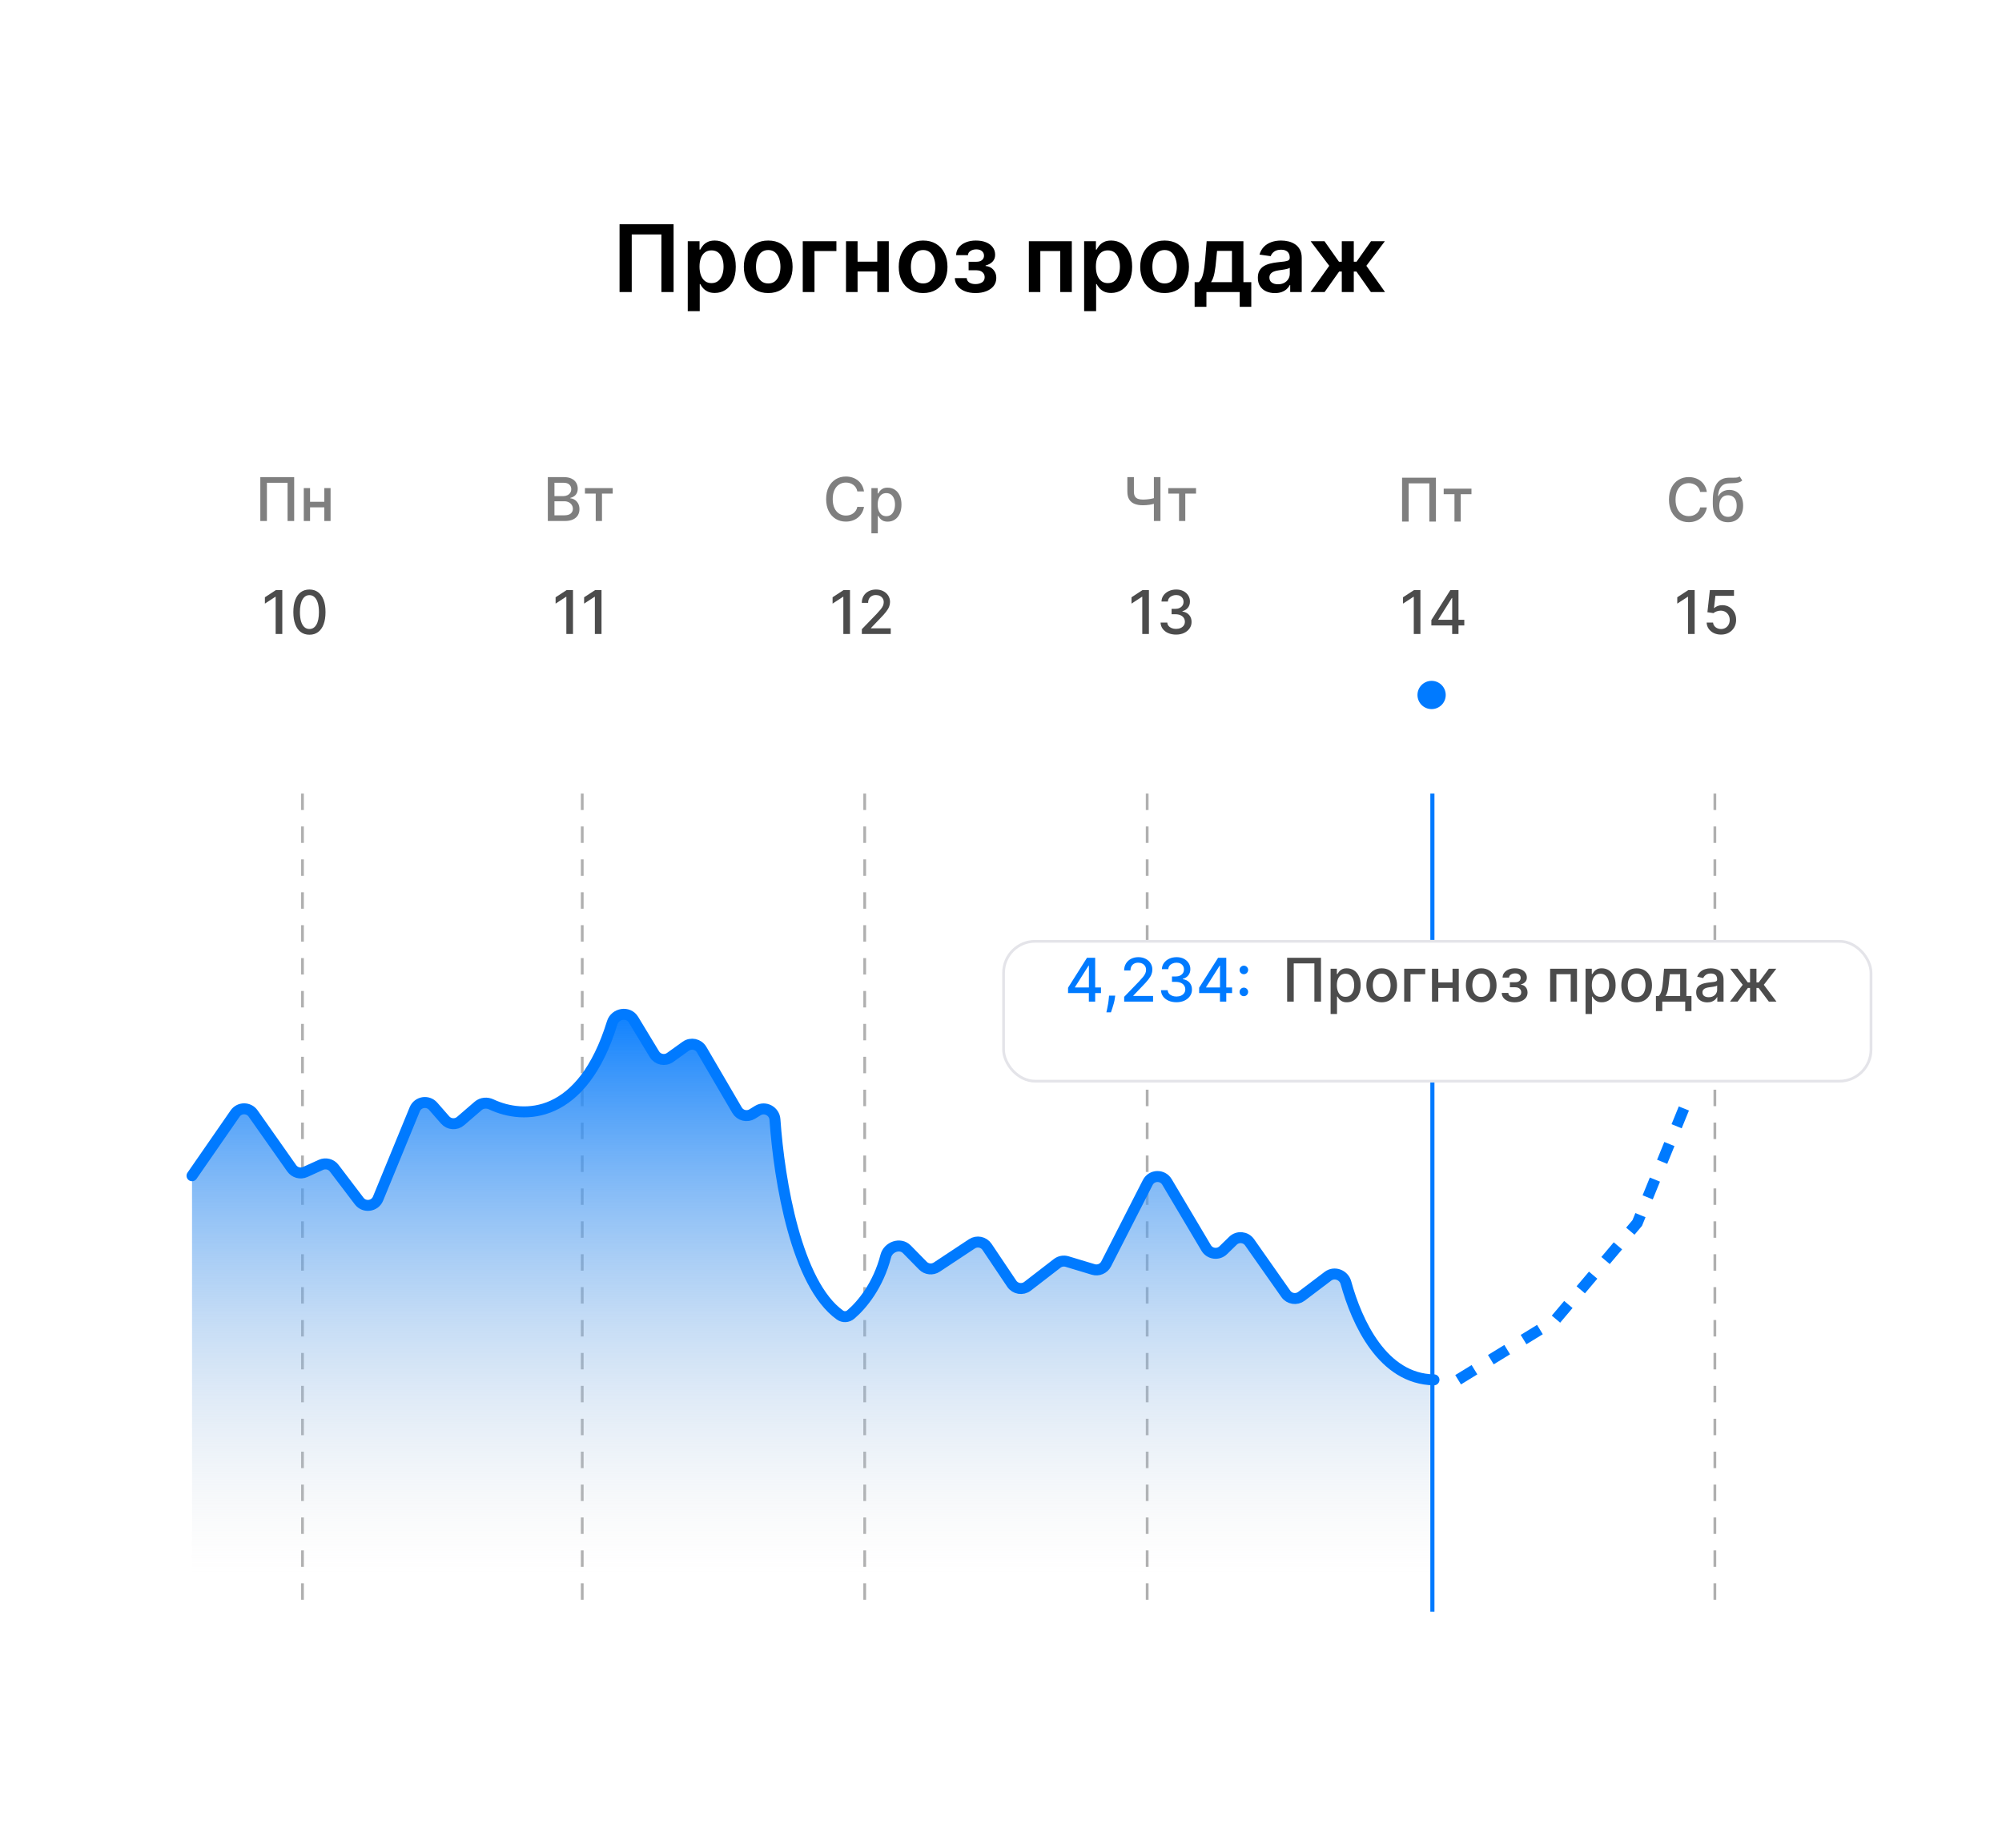 <?xml version="1.0" encoding="UTF-8"?> <svg xmlns="http://www.w3.org/2000/svg" width="730" height="674" viewBox="0 0 730 674" fill="none"><g filter="url(#filter0_d_2676_1198)"><rect x="24.938" y="12" width="681" height="626" rx="30" fill="white"></rect></g><path d="M245.614 81.78V106.507H241.171V85.499H230.353V106.507H225.91V81.78H245.614ZM250.779 113.462V87.962H255.077V91.029H255.331C255.556 90.578 255.874 90.099 256.285 89.592C256.695 89.077 257.251 88.638 257.951 88.276C258.651 87.906 259.545 87.72 260.631 87.72C262.064 87.72 263.356 88.087 264.507 88.819C265.666 89.543 266.584 90.618 267.26 92.043C267.944 93.46 268.286 95.198 268.286 97.259C268.286 99.295 267.952 101.026 267.284 102.451C266.616 103.875 265.706 104.962 264.555 105.71C263.404 106.459 262.1 106.833 260.643 106.833C259.581 106.833 258.699 106.656 257.999 106.302C257.299 105.948 256.735 105.521 256.309 105.022C255.89 104.515 255.564 104.036 255.331 103.585H255.15V113.462H250.779ZM255.065 97.235C255.065 98.434 255.234 99.484 255.572 100.386C255.918 101.287 256.413 101.992 257.057 102.499C257.709 102.998 258.498 103.247 259.424 103.247C260.39 103.247 261.199 102.99 261.851 102.475C262.503 101.951 262.994 101.239 263.324 100.338C263.662 99.428 263.831 98.394 263.831 97.235C263.831 96.084 263.666 95.061 263.336 94.168C263.006 93.274 262.515 92.574 261.863 92.067C261.211 91.56 260.398 91.306 259.424 91.306C258.49 91.306 257.697 91.552 257.045 92.043C256.393 92.534 255.898 93.222 255.56 94.108C255.23 94.993 255.065 96.035 255.065 97.235ZM280.118 106.87C278.307 106.87 276.738 106.471 275.41 105.674C274.081 104.877 273.051 103.763 272.319 102.33C271.594 100.897 271.232 99.223 271.232 97.307C271.232 95.391 271.594 93.713 272.319 92.272C273.051 90.831 274.081 89.713 275.41 88.916C276.738 88.119 278.307 87.72 280.118 87.72C281.93 87.72 283.499 88.119 284.827 88.916C286.155 89.713 287.182 90.831 287.906 92.272C288.639 93.713 289.005 95.391 289.005 97.307C289.005 99.223 288.639 100.897 287.906 102.33C287.182 103.763 286.155 104.877 284.827 105.674C283.499 106.471 281.93 106.87 280.118 106.87ZM280.143 103.368C281.125 103.368 281.946 103.098 282.606 102.559C283.266 102.012 283.757 101.279 284.079 100.362C284.409 99.444 284.574 98.422 284.574 97.295C284.574 96.16 284.409 95.134 284.079 94.216C283.757 93.29 283.266 92.554 282.606 92.007C281.946 91.459 281.125 91.186 280.143 91.186C279.136 91.186 278.299 91.459 277.631 92.007C276.971 92.554 276.476 93.29 276.146 94.216C275.824 95.134 275.663 96.16 275.663 97.295C275.663 98.422 275.824 99.444 276.146 100.362C276.476 101.279 276.971 102.012 277.631 102.559C278.299 103.098 279.136 103.368 280.143 103.368ZM304.982 87.962V91.548H296.989V106.507H292.714V87.962H304.982ZM321.224 95.424V99.01H311.347V95.424H321.224ZM312.7 87.962V106.507H308.486V87.962H312.7ZM324.085 87.962V106.507H319.884V87.962H324.085ZM336.597 106.87C334.786 106.87 333.216 106.471 331.888 105.674C330.56 104.877 329.53 103.763 328.797 102.33C328.073 100.897 327.711 99.223 327.711 97.307C327.711 95.391 328.073 93.713 328.797 92.272C329.53 90.831 330.56 89.713 331.888 88.916C333.216 88.119 334.786 87.72 336.597 87.72C338.408 87.72 339.978 88.119 341.306 88.916C342.634 89.713 343.66 90.831 344.385 92.272C345.117 93.713 345.483 95.391 345.483 97.307C345.483 99.223 345.117 100.897 344.385 102.33C343.66 103.763 342.634 104.877 341.306 105.674C339.978 106.471 338.408 106.87 336.597 106.87ZM336.621 103.368C337.603 103.368 338.424 103.098 339.084 102.559C339.744 102.012 340.235 101.279 340.557 100.362C340.887 99.444 341.052 98.422 341.052 97.295C341.052 96.16 340.887 95.134 340.557 94.216C340.235 93.29 339.744 92.554 339.084 92.007C338.424 91.459 337.603 91.186 336.621 91.186C335.615 91.186 334.778 91.459 334.11 92.007C333.45 92.554 332.955 93.29 332.625 94.216C332.303 95.134 332.142 96.16 332.142 97.295C332.142 98.422 332.303 99.444 332.625 100.362C332.955 101.279 333.45 102.012 334.11 102.559C334.778 103.098 335.615 103.368 336.621 103.368ZM348.167 101.424H352.501C352.541 102.116 352.851 102.652 353.431 103.03C354.01 103.408 354.763 103.598 355.689 103.598C356.631 103.598 357.423 103.392 358.067 102.982C358.719 102.563 359.045 101.931 359.045 101.086C359.045 100.587 358.921 100.148 358.671 99.77C358.421 99.384 358.071 99.086 357.621 98.877C357.17 98.667 356.639 98.563 356.027 98.563H353.189V95.46H356.027C356.936 95.46 357.625 95.251 358.091 94.832C358.566 94.413 358.804 93.886 358.804 93.25C358.804 92.566 358.554 92.011 358.055 91.584C357.564 91.157 356.884 90.944 356.015 90.944C355.145 90.944 354.421 91.141 353.841 91.536C353.27 91.93 352.972 92.437 352.948 93.057H348.638C348.654 91.978 348.976 91.041 349.604 90.244C350.239 89.447 351.093 88.827 352.163 88.385C353.242 87.942 354.457 87.72 355.809 87.72C357.258 87.72 358.51 87.938 359.564 88.372C360.619 88.807 361.432 89.415 362.003 90.195C362.575 90.968 362.861 91.878 362.861 92.924C362.861 93.93 362.547 94.763 361.919 95.424C361.291 96.076 360.446 96.542 359.383 96.824V97.017C360.116 97.058 360.776 97.267 361.363 97.645C361.951 98.015 362.418 98.519 362.764 99.154C363.11 99.79 363.283 100.527 363.283 101.364C363.283 102.499 362.957 103.481 362.305 104.31C361.653 105.131 360.756 105.763 359.613 106.205C358.478 106.648 357.178 106.87 355.713 106.87C354.288 106.87 353.012 106.656 351.885 106.23C350.767 105.795 349.877 105.171 349.217 104.358C348.557 103.545 348.207 102.567 348.167 101.424ZM375.158 106.507V87.962H390.818V106.507H386.604V91.548H379.335V106.507H375.158ZM395.312 113.462V87.962H399.61V91.029H399.864C400.089 90.578 400.407 90.099 400.818 89.592C401.228 89.077 401.784 88.638 402.484 88.276C403.184 87.906 404.078 87.72 405.164 87.72C406.597 87.72 407.889 88.087 409.04 88.819C410.199 89.543 411.117 90.618 411.793 92.043C412.477 93.46 412.819 95.198 412.819 97.259C412.819 99.295 412.485 101.026 411.817 102.451C411.149 103.875 410.239 104.962 409.088 105.71C407.937 106.459 406.633 106.833 405.176 106.833C404.114 106.833 403.233 106.656 402.532 106.302C401.832 105.948 401.269 105.521 400.842 105.022C400.423 104.515 400.097 104.036 399.864 103.585H399.683V113.462H395.312ZM399.598 97.235C399.598 98.434 399.767 99.484 400.105 100.386C400.452 101.287 400.947 101.992 401.591 102.499C402.243 102.998 403.031 103.247 403.957 103.247C404.923 103.247 405.732 102.99 406.384 102.475C407.036 101.951 407.527 101.239 407.857 100.338C408.195 99.428 408.364 98.394 408.364 97.235C408.364 96.084 408.199 95.061 407.869 94.168C407.539 93.274 407.048 92.574 406.396 92.067C405.744 91.56 404.931 91.306 403.957 91.306C403.023 91.306 402.23 91.552 401.578 92.043C400.926 92.534 400.431 93.222 400.093 94.108C399.763 94.993 399.598 96.035 399.598 97.235ZM424.652 106.87C422.841 106.87 421.271 106.471 419.943 105.674C418.615 104.877 417.584 103.763 416.852 102.33C416.127 100.897 415.765 99.223 415.765 97.307C415.765 95.391 416.127 93.713 416.852 92.272C417.584 90.831 418.615 89.713 419.943 88.916C421.271 88.119 422.841 87.72 424.652 87.72C426.463 87.72 428.032 88.119 429.36 88.916C430.689 89.713 431.715 90.831 432.439 92.272C433.172 93.713 433.538 95.391 433.538 97.307C433.538 99.223 433.172 100.897 432.439 102.33C431.715 103.763 430.689 104.877 429.36 105.674C428.032 106.471 426.463 106.87 424.652 106.87ZM424.676 103.368C425.658 103.368 426.479 103.098 427.139 102.559C427.799 102.012 428.29 101.279 428.612 100.362C428.942 99.444 429.107 98.422 429.107 97.295C429.107 96.16 428.942 95.134 428.612 94.216C428.29 93.29 427.799 92.554 427.139 92.007C426.479 91.459 425.658 91.186 424.676 91.186C423.67 91.186 422.833 91.459 422.164 92.007C421.504 92.554 421.009 93.29 420.679 94.216C420.357 95.134 420.196 96.16 420.196 97.295C420.196 98.422 420.357 99.444 420.679 100.362C421.009 101.279 421.504 102.012 422.164 102.559C422.833 103.098 423.67 103.368 424.676 103.368ZM435.606 111.892V102.909H437.079C437.473 102.603 437.803 102.189 438.069 101.666C438.334 101.134 438.552 100.511 438.721 99.794C438.898 99.07 439.043 98.261 439.155 97.367C439.268 96.466 439.369 95.496 439.457 94.458L439.988 87.962H453.39V102.909H456.264V111.892H452.038V106.507H439.904V111.892H435.606ZM441.57 102.909H449.213V91.487H443.78L443.49 94.458C443.329 96.422 443.116 98.104 442.85 99.504C442.584 100.905 442.158 102.04 441.57 102.909ZM464.864 106.882C463.688 106.882 462.63 106.672 461.688 106.254C460.754 105.827 460.014 105.199 459.467 104.37C458.927 103.541 458.658 102.519 458.658 101.303C458.658 100.257 458.851 99.392 459.237 98.708C459.624 98.023 460.151 97.476 460.819 97.066C461.487 96.655 462.24 96.345 463.077 96.136C463.922 95.918 464.795 95.762 465.697 95.665C466.783 95.552 467.665 95.452 468.341 95.363C469.017 95.267 469.508 95.122 469.814 94.928C470.128 94.727 470.285 94.417 470.285 93.999V93.926C470.285 93.017 470.015 92.312 469.476 91.813C468.937 91.314 468.16 91.065 467.146 91.065C466.075 91.065 465.226 91.298 464.598 91.765C463.978 92.232 463.56 92.783 463.342 93.419L459.261 92.84C459.583 91.713 460.115 90.771 460.855 90.014C461.596 89.25 462.501 88.678 463.572 88.3C464.642 87.914 465.826 87.72 467.121 87.72C468.015 87.72 468.904 87.825 469.79 88.034C470.675 88.244 471.484 88.59 472.217 89.073C472.949 89.548 473.537 90.195 473.979 91.017C474.43 91.838 474.656 92.864 474.656 94.095V106.507H470.454V103.96H470.309C470.043 104.475 469.669 104.958 469.186 105.409C468.711 105.851 468.112 106.21 467.387 106.483C466.671 106.749 465.83 106.882 464.864 106.882ZM465.999 103.67C466.876 103.67 467.637 103.497 468.281 103.151C468.924 102.797 469.42 102.33 469.766 101.75C470.12 101.171 470.297 100.539 470.297 99.855V97.669C470.16 97.782 469.927 97.887 469.597 97.983C469.275 98.08 468.912 98.164 468.51 98.237C468.107 98.309 467.709 98.374 467.315 98.43C466.92 98.486 466.578 98.534 466.288 98.575C465.636 98.663 465.053 98.808 464.538 99.01C464.022 99.211 463.616 99.492 463.318 99.855C463.02 100.209 462.871 100.668 462.871 101.231C462.871 102.036 463.165 102.644 463.753 103.054C464.34 103.465 465.089 103.67 465.999 103.67ZM477.843 106.507L484.689 96.933L477.903 87.962H482.95L488.227 95.436H489.265V87.962H493.636V95.436H494.65L499.926 87.962H504.973L498.224 96.933L505.033 106.507H499.878L494.602 99.022H493.636V106.507H489.265V99.022H488.299L482.999 106.507H477.843Z" fill="black"></path><path opacity="0.5" d="M107.266 174V190H104.859V176.062H97.328V190H94.922V174H107.266ZM118.902 182.992V185.016H112.402V182.992H118.902ZM113.059 178V190H110.77V178H113.059ZM120.535 178V190H118.254V178H120.535Z" fill="black"></path><path opacity="0.7" d="M102.934 215.208V231.208H100.512V217.63H100.418L96.59 220.13V217.818L100.582 215.208H102.934ZM112.832 231.474C111.598 231.469 110.543 231.143 109.668 230.498C108.793 229.852 108.124 228.912 107.66 227.677C107.197 226.443 106.965 224.956 106.965 223.216C106.965 221.482 107.197 220 107.66 218.771C108.129 217.542 108.801 216.604 109.676 215.958C110.556 215.313 111.608 214.99 112.832 214.99C114.056 214.99 115.105 215.315 115.98 215.966C116.855 216.612 117.525 217.55 117.988 218.779C118.457 220.003 118.691 221.482 118.691 223.216C118.691 224.961 118.46 226.451 117.996 227.685C117.533 228.914 116.863 229.854 115.988 230.505C115.113 231.151 114.061 231.474 112.832 231.474ZM112.832 229.388C113.915 229.388 114.762 228.86 115.371 227.802C115.986 226.745 116.293 225.216 116.293 223.216C116.293 221.888 116.152 220.766 115.871 219.849C115.595 218.927 115.197 218.229 114.676 217.755C114.16 217.276 113.546 217.037 112.832 217.037C111.754 217.037 110.908 217.568 110.293 218.63C109.678 219.693 109.368 221.222 109.363 223.216C109.363 224.55 109.501 225.677 109.777 226.599C110.059 227.516 110.457 228.211 110.973 228.685C111.488 229.154 112.108 229.388 112.832 229.388Z" fill="black"></path><path opacity="0.5" d="M199.758 190V174H205.617C206.753 174 207.693 174.187 208.438 174.562C209.182 174.932 209.74 175.435 210.109 176.07C210.479 176.701 210.664 177.411 210.664 178.203C210.664 178.87 210.542 179.432 210.297 179.891C210.052 180.344 209.724 180.708 209.313 180.984C208.906 181.255 208.458 181.453 207.969 181.578V181.734C208.5 181.76 209.018 181.932 209.523 182.25C210.034 182.562 210.456 183.008 210.789 183.586C211.122 184.164 211.289 184.867 211.289 185.695C211.289 186.513 211.096 187.247 210.711 187.898C210.331 188.544 209.742 189.057 208.945 189.437C208.148 189.812 207.13 190 205.891 190H199.758ZM202.172 187.93H205.656C206.813 187.93 207.641 187.706 208.141 187.258C208.641 186.81 208.891 186.25 208.891 185.578C208.891 185.073 208.763 184.609 208.508 184.187C208.253 183.766 207.888 183.43 207.414 183.18C206.945 182.93 206.388 182.805 205.742 182.805H202.172V187.93ZM202.172 180.922H205.406C205.948 180.922 206.435 180.818 206.867 180.609C207.305 180.401 207.651 180.109 207.906 179.734C208.167 179.354 208.297 178.906 208.297 178.391C208.297 177.729 208.065 177.174 207.602 176.727C207.138 176.279 206.427 176.055 205.469 176.055H202.172V180.922ZM213.293 180.016V178H223.418V180.016H219.504V190H217.223V180.016H213.293Z" fill="black"></path><path opacity="0.7" d="M208.934 215.208V231.208H206.512V217.63H206.418L202.59 220.13V217.818L206.582 215.208H208.934ZM219.332 215.208V231.208H216.91V217.63H216.816L212.988 220.13V217.818L216.98 215.208H219.332Z" fill="black"></path><path opacity="0.7" d="M309.934 215.208V231.208H307.512V217.63H307.418L303.59 220.13V217.818L307.582 215.208H309.934ZM314.262 231.208V229.458L319.676 223.849C320.254 223.24 320.73 222.706 321.105 222.248C321.486 221.784 321.77 221.344 321.957 220.927C322.145 220.511 322.238 220.068 322.238 219.599C322.238 219.068 322.113 218.61 321.863 218.224C321.613 217.833 321.272 217.534 320.84 217.326C320.408 217.112 319.921 217.005 319.379 217.005C318.806 217.005 318.306 217.123 317.879 217.357C317.452 217.591 317.124 217.922 316.895 218.349C316.665 218.776 316.551 219.276 316.551 219.849H314.246C314.246 218.875 314.47 218.024 314.918 217.294C315.366 216.565 315.98 216 316.762 215.599C317.543 215.193 318.431 214.99 319.426 214.99C320.431 214.99 321.316 215.19 322.082 215.591C322.853 215.987 323.454 216.529 323.887 217.216C324.319 217.899 324.535 218.669 324.535 219.529C324.535 220.123 324.423 220.703 324.199 221.271C323.98 221.839 323.598 222.472 323.051 223.169C322.504 223.862 321.743 224.703 320.77 225.693L317.59 229.021V229.138H324.793V231.208H314.262Z" fill="black"></path><path opacity="0.7" d="M418.934 215.208V231.208H416.512V217.63H416.418L412.59 220.13V217.818L416.582 215.208H418.934ZM428.832 231.427C427.759 231.427 426.801 231.242 425.957 230.873C425.118 230.503 424.454 229.99 423.965 229.333C423.48 228.672 423.22 227.906 423.184 227.037H425.637C425.668 227.511 425.827 227.922 426.113 228.271C426.405 228.615 426.785 228.88 427.254 229.068C427.723 229.255 428.243 229.349 428.816 229.349C429.447 229.349 430.004 229.24 430.488 229.021C430.978 228.802 431.361 228.498 431.637 228.107C431.913 227.711 432.051 227.255 432.051 226.74C432.051 226.203 431.913 225.732 431.637 225.326C431.366 224.914 430.967 224.591 430.441 224.357C429.921 224.123 429.29 224.005 428.551 224.005H427.199V222.037H428.551C429.145 222.037 429.665 221.93 430.113 221.716C430.566 221.503 430.921 221.206 431.176 220.826C431.431 220.44 431.559 219.99 431.559 219.474C431.559 218.979 431.447 218.55 431.223 218.185C431.004 217.815 430.691 217.526 430.285 217.318C429.884 217.11 429.41 217.005 428.863 217.005C428.342 217.005 427.855 217.102 427.402 217.294C426.954 217.482 426.59 217.753 426.309 218.107C426.027 218.456 425.876 218.875 425.855 219.365H423.52C423.546 218.5 423.801 217.74 424.285 217.083C424.775 216.427 425.421 215.914 426.223 215.544C427.025 215.175 427.915 214.99 428.895 214.99C429.921 214.99 430.806 215.19 431.551 215.591C432.301 215.987 432.879 216.516 433.285 217.177C433.697 217.839 433.9 218.563 433.895 219.349C433.9 220.245 433.65 221.005 433.145 221.63C432.645 222.255 431.978 222.675 431.145 222.888V223.013C432.207 223.175 433.03 223.597 433.613 224.279C434.202 224.961 434.493 225.807 434.488 226.818C434.493 227.698 434.249 228.487 433.754 229.185C433.264 229.883 432.595 230.432 431.746 230.833C430.897 231.229 429.926 231.427 428.832 231.427Z" fill="black"></path><path opacity="0.7" d="M517.934 215.208V231.208H515.512V217.63H515.418L511.59 220.13V217.818L515.582 215.208H517.934ZM521.926 228.083V226.13L528.84 215.208H530.379V218.083H529.402L524.457 225.912V226.037H533.934V228.083H521.926ZM529.512 231.208V227.49L529.527 226.599V215.208H531.816V231.208H529.512Z" fill="black"></path><path opacity="0.7" d="M617.934 215.208V231.208H615.512V217.63H615.418L611.59 220.13V217.818L615.582 215.208H617.934ZM627.543 231.427C626.564 231.427 625.684 231.24 624.902 230.865C624.126 230.485 623.507 229.964 623.043 229.302C622.579 228.641 622.332 227.886 622.301 227.037H624.645C624.702 227.724 625.007 228.289 625.559 228.732C626.111 229.175 626.772 229.396 627.543 229.396C628.158 229.396 628.702 229.255 629.176 228.974C629.655 228.688 630.03 228.294 630.301 227.794C630.577 227.294 630.715 226.724 630.715 226.083C630.715 225.432 630.574 224.852 630.293 224.341C630.012 223.831 629.624 223.43 629.129 223.138C628.639 222.847 628.077 222.698 627.441 222.693C626.957 222.693 626.47 222.776 625.98 222.943C625.491 223.11 625.095 223.328 624.793 223.599L622.582 223.271L623.48 215.208H632.277V217.279H625.488L624.98 221.755H625.074C625.387 221.453 625.801 221.201 626.316 220.998C626.837 220.794 627.395 220.693 627.988 220.693C628.962 220.693 629.829 220.925 630.59 221.388C631.355 221.852 631.957 222.485 632.395 223.287C632.837 224.083 633.056 225 633.051 226.037C633.056 227.073 632.822 227.998 632.348 228.81C631.879 229.623 631.228 230.263 630.395 230.732C629.566 231.195 628.616 231.427 627.543 231.427Z" fill="black"></path><path opacity="0.5" d="M315.047 179.203H312.609C312.516 178.682 312.341 178.224 312.086 177.828C311.831 177.432 311.518 177.096 311.148 176.82C310.779 176.544 310.365 176.336 309.906 176.195C309.453 176.055 308.971 175.984 308.461 175.984C307.539 175.984 306.714 176.216 305.984 176.68C305.26 177.143 304.688 177.823 304.266 178.719C303.849 179.615 303.641 180.708 303.641 182C303.641 183.302 303.849 184.401 304.266 185.297C304.688 186.193 305.263 186.87 305.992 187.328C306.721 187.786 307.542 188.016 308.453 188.016C308.958 188.016 309.438 187.948 309.891 187.812C310.349 187.672 310.763 187.466 311.133 187.195C311.503 186.924 311.815 186.594 312.07 186.203C312.331 185.807 312.51 185.354 312.609 184.844L315.047 184.852C314.917 185.638 314.664 186.362 314.289 187.023C313.919 187.68 313.443 188.247 312.859 188.727C312.281 189.201 311.62 189.568 310.875 189.828C310.13 190.089 309.318 190.219 308.438 190.219C307.052 190.219 305.818 189.891 304.734 189.234C303.651 188.573 302.797 187.628 302.172 186.398C301.552 185.169 301.242 183.703 301.242 182C301.242 180.292 301.555 178.826 302.18 177.602C302.805 176.372 303.659 175.43 304.742 174.773C305.826 174.112 307.057 173.781 308.438 173.781C309.286 173.781 310.078 173.904 310.813 174.148C311.552 174.388 312.216 174.742 312.805 175.211C313.393 175.674 313.88 176.242 314.266 176.914C314.651 177.581 314.911 178.344 315.047 179.203ZM317.748 194.5V178H320.029V179.945H320.225C320.36 179.695 320.555 179.406 320.811 179.078C321.066 178.75 321.42 178.464 321.873 178.219C322.326 177.969 322.925 177.844 323.67 177.844C324.639 177.844 325.503 178.089 326.264 178.578C327.024 179.068 327.62 179.773 328.053 180.695C328.49 181.617 328.709 182.727 328.709 184.023C328.709 185.32 328.493 186.432 328.061 187.359C327.628 188.281 327.035 188.992 326.279 189.492C325.524 189.987 324.662 190.234 323.693 190.234C322.964 190.234 322.368 190.112 321.904 189.867C321.446 189.622 321.087 189.336 320.826 189.008C320.566 188.68 320.365 188.388 320.225 188.133H320.084V194.5H317.748ZM320.037 184C320.037 184.844 320.16 185.583 320.404 186.219C320.649 186.854 321.003 187.352 321.467 187.711C321.93 188.065 322.498 188.242 323.17 188.242C323.868 188.242 324.451 188.057 324.92 187.687C325.389 187.312 325.743 186.805 325.982 186.164C326.227 185.523 326.35 184.802 326.35 184C326.35 183.208 326.23 182.497 325.99 181.867C325.756 181.237 325.402 180.74 324.928 180.375C324.459 180.01 323.873 179.828 323.17 179.828C322.493 179.828 321.92 180.003 321.451 180.352C320.988 180.701 320.636 181.187 320.396 181.812C320.157 182.437 320.037 183.167 320.037 184Z" fill="black"></path><path opacity="0.5" d="M411.078 174H413.461V179.281C413.461 180.016 413.589 180.596 413.844 181.023C414.099 181.445 414.469 181.745 414.953 181.922C415.443 182.099 416.036 182.187 416.734 182.187C417.104 182.187 417.479 182.174 417.859 182.148C418.245 182.117 418.628 182.076 419.008 182.023C419.388 181.966 419.755 181.901 420.109 181.828C420.469 181.75 420.802 181.664 421.109 181.57V183.625C420.807 183.724 420.487 183.812 420.148 183.891C419.815 183.964 419.466 184.029 419.102 184.086C418.737 184.138 418.357 184.18 417.961 184.211C417.565 184.242 417.156 184.258 416.734 184.258C415.568 184.258 414.56 184.091 413.711 183.758C412.867 183.419 412.216 182.885 411.758 182.156C411.305 181.427 411.078 180.469 411.078 179.281V174ZM420.75 174H423.141V190H420.75V174ZM425.99 180.016V178H436.115V180.016H432.201V190H429.92V180.016H425.99Z" fill="black"></path><path opacity="0.5" d="M523.59 174.208V190.208H521.184V176.271H513.652V190.208H511.246V174.208H523.59ZM526.422 180.224V178.208H536.547V180.224H532.633V190.208H530.352V180.224H526.422Z" fill="black"></path><path opacity="0.5" d="M622.371 179.412H619.934C619.84 178.891 619.665 178.432 619.41 178.037C619.155 177.641 618.842 177.305 618.473 177.029C618.103 176.753 617.689 176.544 617.23 176.404C616.777 176.263 616.296 176.193 615.785 176.193C614.863 176.193 614.038 176.425 613.309 176.888C612.585 177.352 612.012 178.031 611.59 178.927C611.173 179.823 610.965 180.917 610.965 182.208C610.965 183.511 611.173 184.61 611.59 185.505C612.012 186.401 612.587 187.078 613.316 187.537C614.046 187.995 614.866 188.224 615.777 188.224C616.283 188.224 616.762 188.156 617.215 188.021C617.673 187.88 618.087 187.675 618.457 187.404C618.827 187.133 619.139 186.802 619.395 186.412C619.655 186.016 619.835 185.563 619.934 185.052L622.371 185.06C622.241 185.847 621.988 186.57 621.613 187.232C621.243 187.888 620.767 188.456 620.184 188.935C619.605 189.409 618.944 189.776 618.199 190.037C617.454 190.297 616.642 190.427 615.762 190.427C614.376 190.427 613.142 190.099 612.059 189.443C610.975 188.781 610.121 187.836 609.496 186.607C608.876 185.378 608.566 183.912 608.566 182.208C608.566 180.5 608.879 179.034 609.504 177.81C610.129 176.581 610.983 175.638 612.066 174.982C613.15 174.32 614.382 173.99 615.762 173.99C616.611 173.99 617.402 174.112 618.137 174.357C618.876 174.597 619.54 174.951 620.129 175.419C620.717 175.883 621.204 176.451 621.59 177.123C621.975 177.789 622.236 178.552 622.371 179.412ZM634.33 173.74L635.299 175.216C634.939 175.544 634.531 175.779 634.072 175.919C633.619 176.055 633.096 176.141 632.502 176.177C631.908 176.208 631.229 176.237 630.463 176.263C629.598 176.289 628.887 176.477 628.33 176.826C627.773 177.169 627.343 177.68 627.041 178.357C626.744 179.029 626.551 179.873 626.463 180.888H626.611C627.002 180.143 627.544 179.586 628.236 179.216C628.934 178.847 629.718 178.662 630.588 178.662C631.557 178.662 632.419 178.883 633.174 179.326C633.929 179.768 634.523 180.417 634.955 181.271C635.393 182.12 635.611 183.159 635.611 184.388C635.611 185.633 635.382 186.708 634.924 187.615C634.471 188.521 633.83 189.222 633.002 189.716C632.179 190.206 631.208 190.451 630.088 190.451C628.968 190.451 627.992 190.198 627.158 189.693C626.33 189.182 625.687 188.427 625.229 187.427C624.775 186.427 624.549 185.193 624.549 183.724V182.537C624.549 179.792 625.038 177.727 626.018 176.341C626.997 174.956 628.46 174.245 630.408 174.208C631.038 174.193 631.601 174.19 632.096 174.201C632.59 174.206 633.023 174.182 633.393 174.13C633.768 174.073 634.08 173.943 634.33 173.74ZM630.096 188.49C630.747 188.49 631.307 188.326 631.775 187.998C632.249 187.664 632.614 187.193 632.869 186.583C633.124 185.974 633.252 185.255 633.252 184.427C633.252 183.615 633.124 182.925 632.869 182.357C632.614 181.789 632.249 181.357 631.775 181.06C631.301 180.758 630.734 180.607 630.072 180.607C629.583 180.607 629.145 180.693 628.76 180.865C628.374 181.031 628.044 181.279 627.768 181.607C627.497 181.935 627.286 182.336 627.135 182.81C626.989 183.279 626.911 183.818 626.9 184.427C626.9 185.667 627.184 186.654 627.752 187.388C628.325 188.123 629.106 188.49 630.096 188.49Z" fill="black"></path><circle cx="522.012" cy="253.447" r="5.152" fill="#007AFF"></circle><path d="M625.301 289.396V587.74" stroke="#AFAFAF" stroke-dasharray="6 6"></path><path d="M418.301 289.396V587.74" stroke="#AFAFAF" stroke-dasharray="6 6"></path><path d="M315.301 289.396V587.74" stroke="#AFAFAF" stroke-dasharray="6 6"></path><path d="M212.301 289.396V587.74" stroke="#AFAFAF" stroke-dasharray="6 6"></path><path d="M110.301 289.396V587.74" stroke="#AFAFAF" stroke-dasharray="6 6"></path><path d="M85.73 406.09L70.731 427.748C70.268 428.417 70.019 429.211 70.019 430.025V585.73C70.019 587.939 71.81 589.73 74.019 589.73H518.691C520.9 589.73 522.691 587.939 522.691 585.73V507.113C522.691 504.926 520.92 503.182 518.766 502.8C502.654 499.942 494.427 481.175 490.755 467.762C489.978 464.921 486.561 463.645 484.213 465.423L474.544 472.744C472.738 474.111 470.159 473.707 468.857 471.854L455.642 453.048C454.226 451.032 451.341 450.763 449.577 452.484L446.049 455.924C444.196 457.732 441.139 457.329 439.817 455.103L425.513 431.015C423.905 428.307 419.943 428.434 418.511 431.239L403.346 460.937C402.466 462.66 400.48 463.506 398.628 462.947L389.087 460.067C387.851 459.693 386.51 459.94 385.487 460.73L374.68 469.072C372.849 470.486 370.204 470.056 368.915 468.135L359.912 454.723C358.687 452.897 356.217 452.403 354.383 453.616L341.576 462.091C339.979 463.149 337.855 462.925 336.514 461.557L330.673 455.604C328.249 453.134 323.859 454.699 322.995 458.051C320.263 468.65 314.369 475.872 310.21 479.391C309.079 480.348 307.466 480.424 306.261 479.562C290.469 468.256 284.175 431.097 282.57 408.266C282.354 405.201 278.952 403.389 276.338 405.003L274.313 406.253C272.401 407.433 269.893 406.808 268.759 404.869L255.836 382.775C254.647 380.741 251.966 380.171 250.052 381.544L244.365 385.624C242.471 386.983 239.82 386.44 238.612 384.446L230.97 371.833C229.096 368.74 224.303 369.531 223.236 372.986C212.344 408.258 191.069 408.373 179.15 402.757C177.579 402.017 175.696 402.149 174.381 403.283L167.942 408.834C166.277 410.269 163.767 410.092 162.319 408.438L157.939 403.431C155.982 401.195 152.357 401.797 151.228 404.546L137.855 437.106C136.68 439.967 132.842 440.469 130.971 438.007L121.863 426.023C120.733 424.536 118.724 424.029 117.024 424.802L111.296 427.404C109.545 428.199 107.477 427.637 106.37 426.065L92.289 406.065C90.688 403.791 87.313 403.804 85.73 406.09Z" fill="url(#paint0_linear_2676_1198)"></path><path d="M531.68 503.168L567 481.5L597 446L615.031 401.698" stroke="#007AFF" stroke-width="4" stroke-dasharray="7 7"></path><path d="M522.301 289.396V587.74" stroke="#007AFF" stroke-width="1.5"></path><g filter="url(#filter1_d_2676_1198)"><rect x="365.438" y="330.779" width="317.298" height="52.003" rx="12" fill="white"></rect><rect x="365.938" y="331.279" width="316.298" height="51.003" rx="11.5" stroke="#E4E4E9"></rect></g><path d="M389.449 362.156V360.203L396.363 349.281H397.902V352.156H396.926L391.98 359.984V360.109H401.457V362.156H389.449ZM397.035 365.281V361.562L397.051 360.671V349.281H399.34V365.281H397.035ZM406.648 363.093L406.531 363.945C406.453 364.57 406.32 365.221 406.133 365.898C405.951 366.58 405.76 367.213 405.562 367.796C405.37 368.38 405.211 368.843 405.086 369.187H403.43C403.497 368.864 403.591 368.427 403.711 367.875C403.831 367.328 403.948 366.716 404.063 366.039C404.177 365.361 404.263 364.671 404.32 363.968L404.398 363.093H406.648ZM409.916 365.281V363.531L415.33 357.921C415.908 357.312 416.385 356.778 416.76 356.32C417.14 355.856 417.424 355.416 417.611 355C417.799 354.583 417.893 354.14 417.893 353.671C417.893 353.14 417.768 352.682 417.518 352.296C417.268 351.906 416.926 351.606 416.494 351.398C416.062 351.184 415.575 351.078 415.033 351.078C414.46 351.078 413.96 351.195 413.533 351.429C413.106 351.664 412.778 351.994 412.549 352.421C412.32 352.848 412.205 353.348 412.205 353.921H409.9C409.9 352.947 410.124 352.096 410.572 351.367C411.02 350.638 411.635 350.072 412.416 349.671C413.197 349.265 414.085 349.062 415.08 349.062C416.085 349.062 416.971 349.263 417.736 349.664C418.507 350.059 419.109 350.601 419.541 351.289C419.973 351.971 420.189 352.742 420.189 353.601C420.189 354.195 420.077 354.776 419.854 355.343C419.635 355.911 419.252 356.544 418.705 357.242C418.158 357.934 417.398 358.776 416.424 359.765L413.244 363.093V363.21H420.447V365.281H409.916ZM428.979 365.5C427.906 365.5 426.947 365.315 426.104 364.945C425.265 364.575 424.601 364.062 424.111 363.406C423.627 362.744 423.367 361.979 423.33 361.109H425.783C425.814 361.583 425.973 361.994 426.26 362.343C426.551 362.687 426.932 362.953 427.4 363.14C427.869 363.328 428.39 363.421 428.963 363.421C429.593 363.421 430.15 363.312 430.635 363.093C431.124 362.875 431.507 362.57 431.783 362.179C432.059 361.783 432.197 361.328 432.197 360.812C432.197 360.276 432.059 359.804 431.783 359.398C431.512 358.986 431.114 358.664 430.588 358.429C430.067 358.195 429.437 358.078 428.697 358.078H427.346V356.109H428.697C429.291 356.109 429.812 356.002 430.26 355.789C430.713 355.575 431.067 355.278 431.322 354.898C431.577 354.513 431.705 354.062 431.705 353.546C431.705 353.052 431.593 352.622 431.369 352.257C431.15 351.888 430.838 351.598 430.432 351.39C430.031 351.182 429.557 351.078 429.01 351.078C428.489 351.078 428.002 351.174 427.549 351.367C427.101 351.554 426.736 351.825 426.455 352.179C426.174 352.528 426.023 352.947 426.002 353.437H423.666C423.692 352.572 423.947 351.812 424.432 351.156C424.921 350.5 425.567 349.986 426.369 349.617C427.171 349.247 428.062 349.062 429.041 349.062C430.067 349.062 430.952 349.263 431.697 349.664C432.447 350.059 433.025 350.588 433.432 351.25C433.843 351.911 434.046 352.635 434.041 353.421C434.046 354.317 433.796 355.078 433.291 355.703C432.791 356.328 432.124 356.747 431.291 356.96V357.085C432.354 357.247 433.176 357.669 433.76 358.351C434.348 359.033 434.64 359.88 434.635 360.89C434.64 361.77 434.395 362.559 433.9 363.257C433.411 363.955 432.742 364.505 431.893 364.906C431.044 365.302 430.072 365.5 428.979 365.5ZM437.252 362.156V360.203L444.166 349.281H445.705V352.156H444.729L439.783 359.984V360.109H449.26V362.156H437.252ZM444.838 365.281V361.562L444.854 360.671V349.281H447.143V365.281H444.838ZM453.553 363.296C453.126 363.296 452.758 363.145 452.451 362.843C452.144 362.536 451.99 362.166 451.99 361.734C451.99 361.307 452.144 360.942 452.451 360.64C452.758 360.333 453.126 360.179 453.553 360.179C453.98 360.179 454.347 360.333 454.654 360.64C454.962 360.942 455.115 361.307 455.115 361.734C455.115 362.02 455.042 362.283 454.896 362.523C454.756 362.757 454.568 362.945 454.334 363.085C454.1 363.226 453.839 363.296 453.553 363.296ZM453.553 355.281C453.126 355.281 452.758 355.13 452.451 354.828C452.144 354.52 451.99 354.151 451.99 353.718C451.99 353.291 452.144 352.927 452.451 352.625C452.758 352.317 453.126 352.164 453.553 352.164C453.98 352.164 454.347 352.317 454.654 352.625C454.962 352.927 455.115 353.291 455.115 353.718C455.115 354.005 455.042 354.268 454.896 354.507C454.756 354.742 454.568 354.929 454.334 355.07C454.1 355.21 453.839 355.281 453.553 355.281Z" fill="#007AFF"></path><path opacity="0.7" d="M481.68 349.281V365.281H479.273V351.343H471.742V365.281H469.336V349.281H481.68ZM485.184 369.781V353.281H487.465V355.226H487.66C487.796 354.976 487.991 354.687 488.246 354.359C488.501 354.031 488.855 353.744 489.309 353.5C489.762 353.25 490.361 353.125 491.105 353.125C492.074 353.125 492.939 353.369 493.699 353.859C494.46 354.348 495.056 355.054 495.488 355.976C495.926 356.898 496.145 358.007 496.145 359.304C496.145 360.601 495.928 361.713 495.496 362.64C495.064 363.562 494.47 364.273 493.715 364.773C492.96 365.268 492.098 365.515 491.129 365.515C490.4 365.515 489.803 365.393 489.34 365.148C488.882 364.903 488.522 364.617 488.262 364.289C488.001 363.96 487.801 363.669 487.66 363.414H487.52V369.781H485.184ZM487.473 359.281C487.473 360.125 487.595 360.864 487.84 361.5C488.085 362.135 488.439 362.632 488.902 362.992C489.366 363.346 489.934 363.523 490.605 363.523C491.303 363.523 491.887 363.338 492.355 362.968C492.824 362.593 493.178 362.085 493.418 361.445C493.663 360.804 493.785 360.083 493.785 359.281C493.785 358.489 493.665 357.778 493.426 357.148C493.191 356.518 492.837 356.02 492.363 355.656C491.895 355.291 491.309 355.109 490.605 355.109C489.928 355.109 489.355 355.283 488.887 355.632C488.423 355.981 488.072 356.468 487.832 357.093C487.592 357.718 487.473 358.447 487.473 359.281ZM503.816 365.523C502.691 365.523 501.71 365.265 500.871 364.75C500.033 364.234 499.382 363.513 498.918 362.585C498.454 361.658 498.223 360.575 498.223 359.335C498.223 358.091 498.454 357.002 498.918 356.07C499.382 355.138 500.033 354.414 500.871 353.898C501.71 353.382 502.691 353.125 503.816 353.125C504.941 353.125 505.923 353.382 506.762 353.898C507.6 354.414 508.251 355.138 508.715 356.07C509.178 357.002 509.41 358.091 509.41 359.335C509.41 360.575 509.178 361.658 508.715 362.585C508.251 363.513 507.6 364.234 506.762 364.75C505.923 365.265 504.941 365.523 503.816 365.523ZM503.824 363.562C504.553 363.562 505.158 363.369 505.637 362.984C506.116 362.598 506.47 362.085 506.699 361.445C506.934 360.804 507.051 360.098 507.051 359.328C507.051 358.562 506.934 357.859 506.699 357.218C506.47 356.572 506.116 356.054 505.637 355.664C505.158 355.273 504.553 355.078 503.824 355.078C503.09 355.078 502.48 355.273 501.996 355.664C501.517 356.054 501.16 356.572 500.926 357.218C500.697 357.859 500.582 358.562 500.582 359.328C500.582 360.098 500.697 360.804 500.926 361.445C501.16 362.085 501.517 362.598 501.996 362.984C502.48 363.369 503.09 363.562 503.824 363.562ZM519.689 353.281V355.296H514.322V365.281H512.018V353.281H519.689ZM530.291 358.273V360.296H523.791V358.273H530.291ZM524.447 353.281V365.281H522.158V353.281H524.447ZM531.924 353.281V365.281H529.643V353.281H531.924ZM540.104 365.523C538.979 365.523 537.997 365.265 537.158 364.75C536.32 364.234 535.669 363.513 535.205 362.585C534.742 361.658 534.51 360.575 534.51 359.335C534.51 358.091 534.742 357.002 535.205 356.07C535.669 355.138 536.32 354.414 537.158 353.898C537.997 353.382 538.979 353.125 540.104 353.125C541.229 353.125 542.21 353.382 543.049 353.898C543.887 354.414 544.538 355.138 545.002 356.07C545.465 357.002 545.697 358.091 545.697 359.335C545.697 360.575 545.465 361.658 545.002 362.585C544.538 363.513 543.887 364.234 543.049 364.75C542.21 365.265 541.229 365.523 540.104 365.523ZM540.111 363.562C540.84 363.562 541.445 363.369 541.924 362.984C542.403 362.598 542.757 362.085 542.986 361.445C543.221 360.804 543.338 360.098 543.338 359.328C543.338 358.562 543.221 357.859 542.986 357.218C542.757 356.572 542.403 356.054 541.924 355.664C541.445 355.273 540.84 355.078 540.111 355.078C539.377 355.078 538.768 355.273 538.283 355.664C537.804 356.054 537.447 356.572 537.213 357.218C536.984 357.859 536.869 358.562 536.869 359.328C536.869 360.098 536.984 360.804 537.213 361.445C537.447 362.085 537.804 362.598 538.283 362.984C538.768 363.369 539.377 363.562 540.111 363.562ZM547.594 362.109H549.984C550.016 362.598 550.237 362.976 550.648 363.242C551.065 363.507 551.604 363.64 552.266 363.64C552.938 363.64 553.51 363.497 553.984 363.21C554.458 362.919 554.695 362.468 554.695 361.859C554.695 361.494 554.604 361.177 554.422 360.906C554.245 360.63 553.992 360.416 553.664 360.265C553.341 360.114 552.958 360.039 552.516 360.039H550.563V358.203H552.516C553.177 358.203 553.672 358.052 554 357.75C554.328 357.447 554.492 357.07 554.492 356.617C554.492 356.127 554.315 355.734 553.961 355.437C553.612 355.135 553.125 354.984 552.5 354.984C551.865 354.984 551.336 355.127 550.914 355.414C550.492 355.695 550.271 356.059 550.25 356.507H547.891C547.906 355.835 548.109 355.247 548.5 354.742C548.896 354.231 549.427 353.835 550.094 353.554C550.766 353.268 551.529 353.125 552.383 353.125C553.273 353.125 554.044 353.268 554.695 353.554C555.346 353.841 555.849 354.236 556.203 354.742C556.563 355.247 556.742 355.828 556.742 356.484C556.742 357.145 556.544 357.687 556.148 358.109C555.758 358.526 555.247 358.825 554.617 359.007V359.132C555.081 359.164 555.492 359.304 555.852 359.554C556.211 359.804 556.492 360.135 556.695 360.546C556.898 360.958 557 361.424 557 361.945C557 362.679 556.797 363.315 556.391 363.851C555.99 364.388 555.432 364.802 554.719 365.093C554.01 365.38 553.201 365.523 552.289 365.523C551.404 365.523 550.609 365.385 549.906 365.109C549.208 364.828 548.654 364.432 548.242 363.921C547.836 363.411 547.62 362.807 547.594 362.109ZM565.234 365.281V353.281H575.023V365.281H572.734V355.296H567.508V365.281H565.234ZM578.146 369.781V353.281H580.428V355.226H580.623C580.758 354.976 580.954 354.687 581.209 354.359C581.464 354.031 581.818 353.744 582.271 353.5C582.725 353.25 583.324 353.125 584.068 353.125C585.037 353.125 585.902 353.369 586.662 353.859C587.423 354.348 588.019 355.054 588.451 355.976C588.889 356.898 589.107 358.007 589.107 359.304C589.107 360.601 588.891 361.713 588.459 362.64C588.027 363.562 587.433 364.273 586.678 364.773C585.923 365.268 585.061 365.515 584.092 365.515C583.363 365.515 582.766 365.393 582.303 365.148C581.844 364.903 581.485 364.617 581.225 364.289C580.964 363.96 580.764 363.669 580.623 363.414H580.482V369.781H578.146ZM580.436 359.281C580.436 360.125 580.558 360.864 580.803 361.5C581.048 362.135 581.402 362.632 581.865 362.992C582.329 363.346 582.896 363.523 583.568 363.523C584.266 363.523 584.85 363.338 585.318 362.968C585.787 362.593 586.141 362.085 586.381 361.445C586.626 360.804 586.748 360.083 586.748 359.281C586.748 358.489 586.628 357.778 586.389 357.148C586.154 356.518 585.8 356.02 585.326 355.656C584.857 355.291 584.271 355.109 583.568 355.109C582.891 355.109 582.318 355.283 581.85 355.632C581.386 355.981 581.035 356.468 580.795 357.093C580.555 357.718 580.436 358.447 580.436 359.281ZM596.779 365.523C595.654 365.523 594.673 365.265 593.834 364.75C592.995 364.234 592.344 363.513 591.881 362.585C591.417 361.658 591.186 360.575 591.186 359.335C591.186 358.091 591.417 357.002 591.881 356.07C592.344 355.138 592.995 354.414 593.834 353.898C594.673 353.382 595.654 353.125 596.779 353.125C597.904 353.125 598.886 353.382 599.725 353.898C600.563 354.414 601.214 355.138 601.678 356.07C602.141 357.002 602.373 358.091 602.373 359.335C602.373 360.575 602.141 361.658 601.678 362.585C601.214 363.513 600.563 364.234 599.725 364.75C598.886 365.265 597.904 365.523 596.779 365.523ZM596.787 363.562C597.516 363.562 598.12 363.369 598.6 362.984C599.079 362.598 599.433 362.085 599.662 361.445C599.896 360.804 600.014 360.098 600.014 359.328C600.014 358.562 599.896 357.859 599.662 357.218C599.433 356.572 599.079 356.054 598.6 355.664C598.12 355.273 597.516 355.078 596.787 355.078C596.053 355.078 595.443 355.273 594.959 355.664C594.48 356.054 594.123 356.572 593.889 357.218C593.66 357.859 593.545 358.562 593.545 359.328C593.545 360.098 593.66 360.804 593.889 361.445C594.123 362.085 594.48 362.598 594.959 362.984C595.443 363.369 596.053 363.562 596.787 363.562ZM603.809 368.742V363.257H604.785C605.035 363.028 605.246 362.755 605.418 362.437C605.595 362.119 605.743 361.742 605.863 361.304C605.988 360.867 606.092 360.356 606.176 359.773C606.259 359.184 606.332 358.513 606.395 357.757L606.77 353.281H614.926V363.257H616.77V368.742H614.488V365.281H606.121V368.742H603.809ZM607.285 363.257H612.645V355.281H608.863L608.613 357.757C608.493 359.018 608.342 360.111 608.16 361.039C607.978 361.96 607.686 362.7 607.285 363.257ZM622.545 365.546C621.785 365.546 621.097 365.406 620.482 365.125C619.868 364.838 619.381 364.424 619.021 363.882C618.667 363.341 618.49 362.677 618.49 361.89C618.49 361.213 618.62 360.656 618.881 360.218C619.141 359.781 619.493 359.434 619.936 359.179C620.378 358.924 620.873 358.731 621.42 358.601C621.967 358.471 622.524 358.372 623.092 358.304C623.811 358.221 624.394 358.153 624.842 358.101C625.29 358.044 625.615 357.953 625.818 357.828C626.021 357.703 626.123 357.5 626.123 357.218V357.164C626.123 356.481 625.93 355.953 625.545 355.578C625.165 355.203 624.597 355.015 623.842 355.015C623.055 355.015 622.436 355.19 621.982 355.539C621.535 355.882 621.225 356.265 621.053 356.687L618.857 356.187C619.118 355.458 619.498 354.869 619.998 354.421C620.503 353.968 621.084 353.64 621.74 353.437C622.396 353.229 623.087 353.125 623.811 353.125C624.29 353.125 624.798 353.182 625.334 353.296C625.876 353.406 626.381 353.609 626.85 353.906C627.324 354.203 627.712 354.627 628.014 355.179C628.316 355.726 628.467 356.437 628.467 357.312V365.281H626.186V363.64H626.092C625.941 363.942 625.714 364.239 625.412 364.531C625.11 364.822 624.722 365.065 624.248 365.257C623.774 365.45 623.206 365.546 622.545 365.546ZM623.053 363.671C623.699 363.671 624.251 363.544 624.709 363.289C625.173 363.033 625.524 362.7 625.764 362.289C626.008 361.872 626.131 361.427 626.131 360.953V359.406C626.048 359.489 625.886 359.567 625.646 359.64C625.412 359.708 625.144 359.768 624.842 359.82C624.54 359.867 624.245 359.911 623.959 359.953C623.673 359.989 623.433 360.02 623.24 360.046C622.787 360.104 622.373 360.2 621.998 360.335C621.628 360.471 621.331 360.666 621.107 360.921C620.889 361.171 620.779 361.505 620.779 361.921C620.779 362.5 620.993 362.937 621.42 363.234C621.847 363.526 622.391 363.671 623.053 363.671ZM630.813 365.281L635.461 359.14L630.867 353.281H633.586L637.297 358.265H638.133V353.281H640.469V358.265H641.281L644.992 353.281H647.711L643.141 359.14L647.766 365.281H644.992L641.25 360.281H640.469V365.281H638.133V360.281H637.352L633.586 365.281H630.813Z" fill="black"></path><path d="M70.019 428.775L85.73 406.09C87.313 403.804 90.688 403.791 92.289 406.065L106.37 426.065C107.477 427.637 109.545 428.199 111.296 427.404L117.024 424.802C118.724 424.029 120.733 424.536 121.863 426.023L130.971 438.007C132.842 440.469 136.68 439.967 137.855 437.106L151.228 404.546C152.357 401.797 155.982 401.195 157.939 403.431L162.319 408.438C163.767 410.092 166.277 410.269 167.942 408.834L174.381 403.283C175.696 402.149 177.579 402.017 179.15 402.757C191.069 408.373 212.344 408.258 223.236 372.986C224.303 369.531 229.096 368.74 230.97 371.833L238.612 384.446C239.82 386.44 242.471 386.983 244.365 385.624L250.052 381.544C251.966 380.171 254.647 380.741 255.836 382.775L268.759 404.869C269.893 406.808 272.401 407.433 274.313 406.253L276.338 405.003C278.952 403.389 282.354 405.201 282.57 408.266C284.175 431.097 290.469 468.256 306.261 479.562C307.466 480.424 309.079 480.348 310.21 479.391C314.369 475.872 320.263 468.65 322.995 458.051C323.859 454.699 328.249 453.134 330.673 455.604L336.514 461.557C337.855 462.925 339.979 463.149 341.576 462.091L354.383 453.616C356.217 452.403 358.687 452.897 359.912 454.723L368.915 468.135C370.204 470.056 372.849 470.486 374.68 469.072L385.487 460.73C386.51 459.94 387.851 459.693 389.087 460.067L398.628 462.947C400.48 463.506 402.466 462.66 403.346 460.937L418.511 431.239C419.943 428.434 423.905 428.307 425.513 431.015L439.817 455.103C441.139 457.329 444.196 457.732 446.049 455.924L449.577 452.484C451.341 450.763 454.226 451.032 455.642 453.048L468.857 471.854C470.159 473.707 472.738 474.111 474.544 472.744L484.213 465.423C486.561 463.645 489.98 464.921 490.764 467.76C494.76 482.228 504.154 502.94 522.879 503.2" stroke="#007AFF" stroke-width="4" stroke-linecap="round"></path><defs><filter id="filter0_d_2676_1198" x="0.938" y="0" width="729" height="674" filterUnits="userSpaceOnUse" color-interpolation-filters="sRGB"><feFlood flood-opacity="0" result="BackgroundImageFix"></feFlood><feColorMatrix in="SourceAlpha" type="matrix" values="0 0 0 0 0 0 0 0 0 0 0 0 0 0 0 0 0 0 127 0" result="hardAlpha"></feColorMatrix><feMorphology radius="10" operator="erode" in="SourceAlpha" result="effect1_dropShadow_2676_1198"></feMorphology><feOffset dy="12"></feOffset><feGaussianBlur stdDeviation="17"></feGaussianBlur><feComposite in2="hardAlpha" operator="out"></feComposite><feColorMatrix type="matrix" values="0 0 0 0 0.227 0 0 0 0 0.302 0 0 0 0 0.914 0 0 0 0.15 0"></feColorMatrix><feBlend mode="normal" in2="BackgroundImageFix" result="effect1_dropShadow_2676_1198"></feBlend><feBlend mode="normal" in="SourceGraphic" in2="effect1_dropShadow_2676_1198" result="shape"></feBlend></filter><filter id="filter1_d_2676_1198" x="341.438" y="318.779" width="365.297" height="100.003" filterUnits="userSpaceOnUse" color-interpolation-filters="sRGB"><feFlood flood-opacity="0" result="BackgroundImageFix"></feFlood><feColorMatrix in="SourceAlpha" type="matrix" values="0 0 0 0 0 0 0 0 0 0 0 0 0 0 0 0 0 0 127 0" result="hardAlpha"></feColorMatrix><feMorphology radius="10" operator="erode" in="SourceAlpha" result="effect1_dropShadow_2676_1198"></feMorphology><feOffset dy="12"></feOffset><feGaussianBlur stdDeviation="17"></feGaussianBlur><feComposite in2="hardAlpha" operator="out"></feComposite><feColorMatrix type="matrix" values="0 0 0 0 0.227 0 0 0 0 0.302 0 0 0 0 0.914 0 0 0 0.15 0"></feColorMatrix><feBlend mode="normal" in2="BackgroundImageFix" result="effect1_dropShadow_2676_1198"></feBlend><feBlend mode="normal" in="SourceGraphic" in2="effect1_dropShadow_2676_1198" result="shape"></feBlend></filter><linearGradient id="paint0_linear_2676_1198" x1="297.355" y1="363.248" x2="297.355" y2="589.73" gradientUnits="userSpaceOnUse"><stop stop-color="#007AFF"></stop><stop offset="0.932" stop-color="#D9D9D9" stop-opacity="0"></stop></linearGradient></defs></svg> 